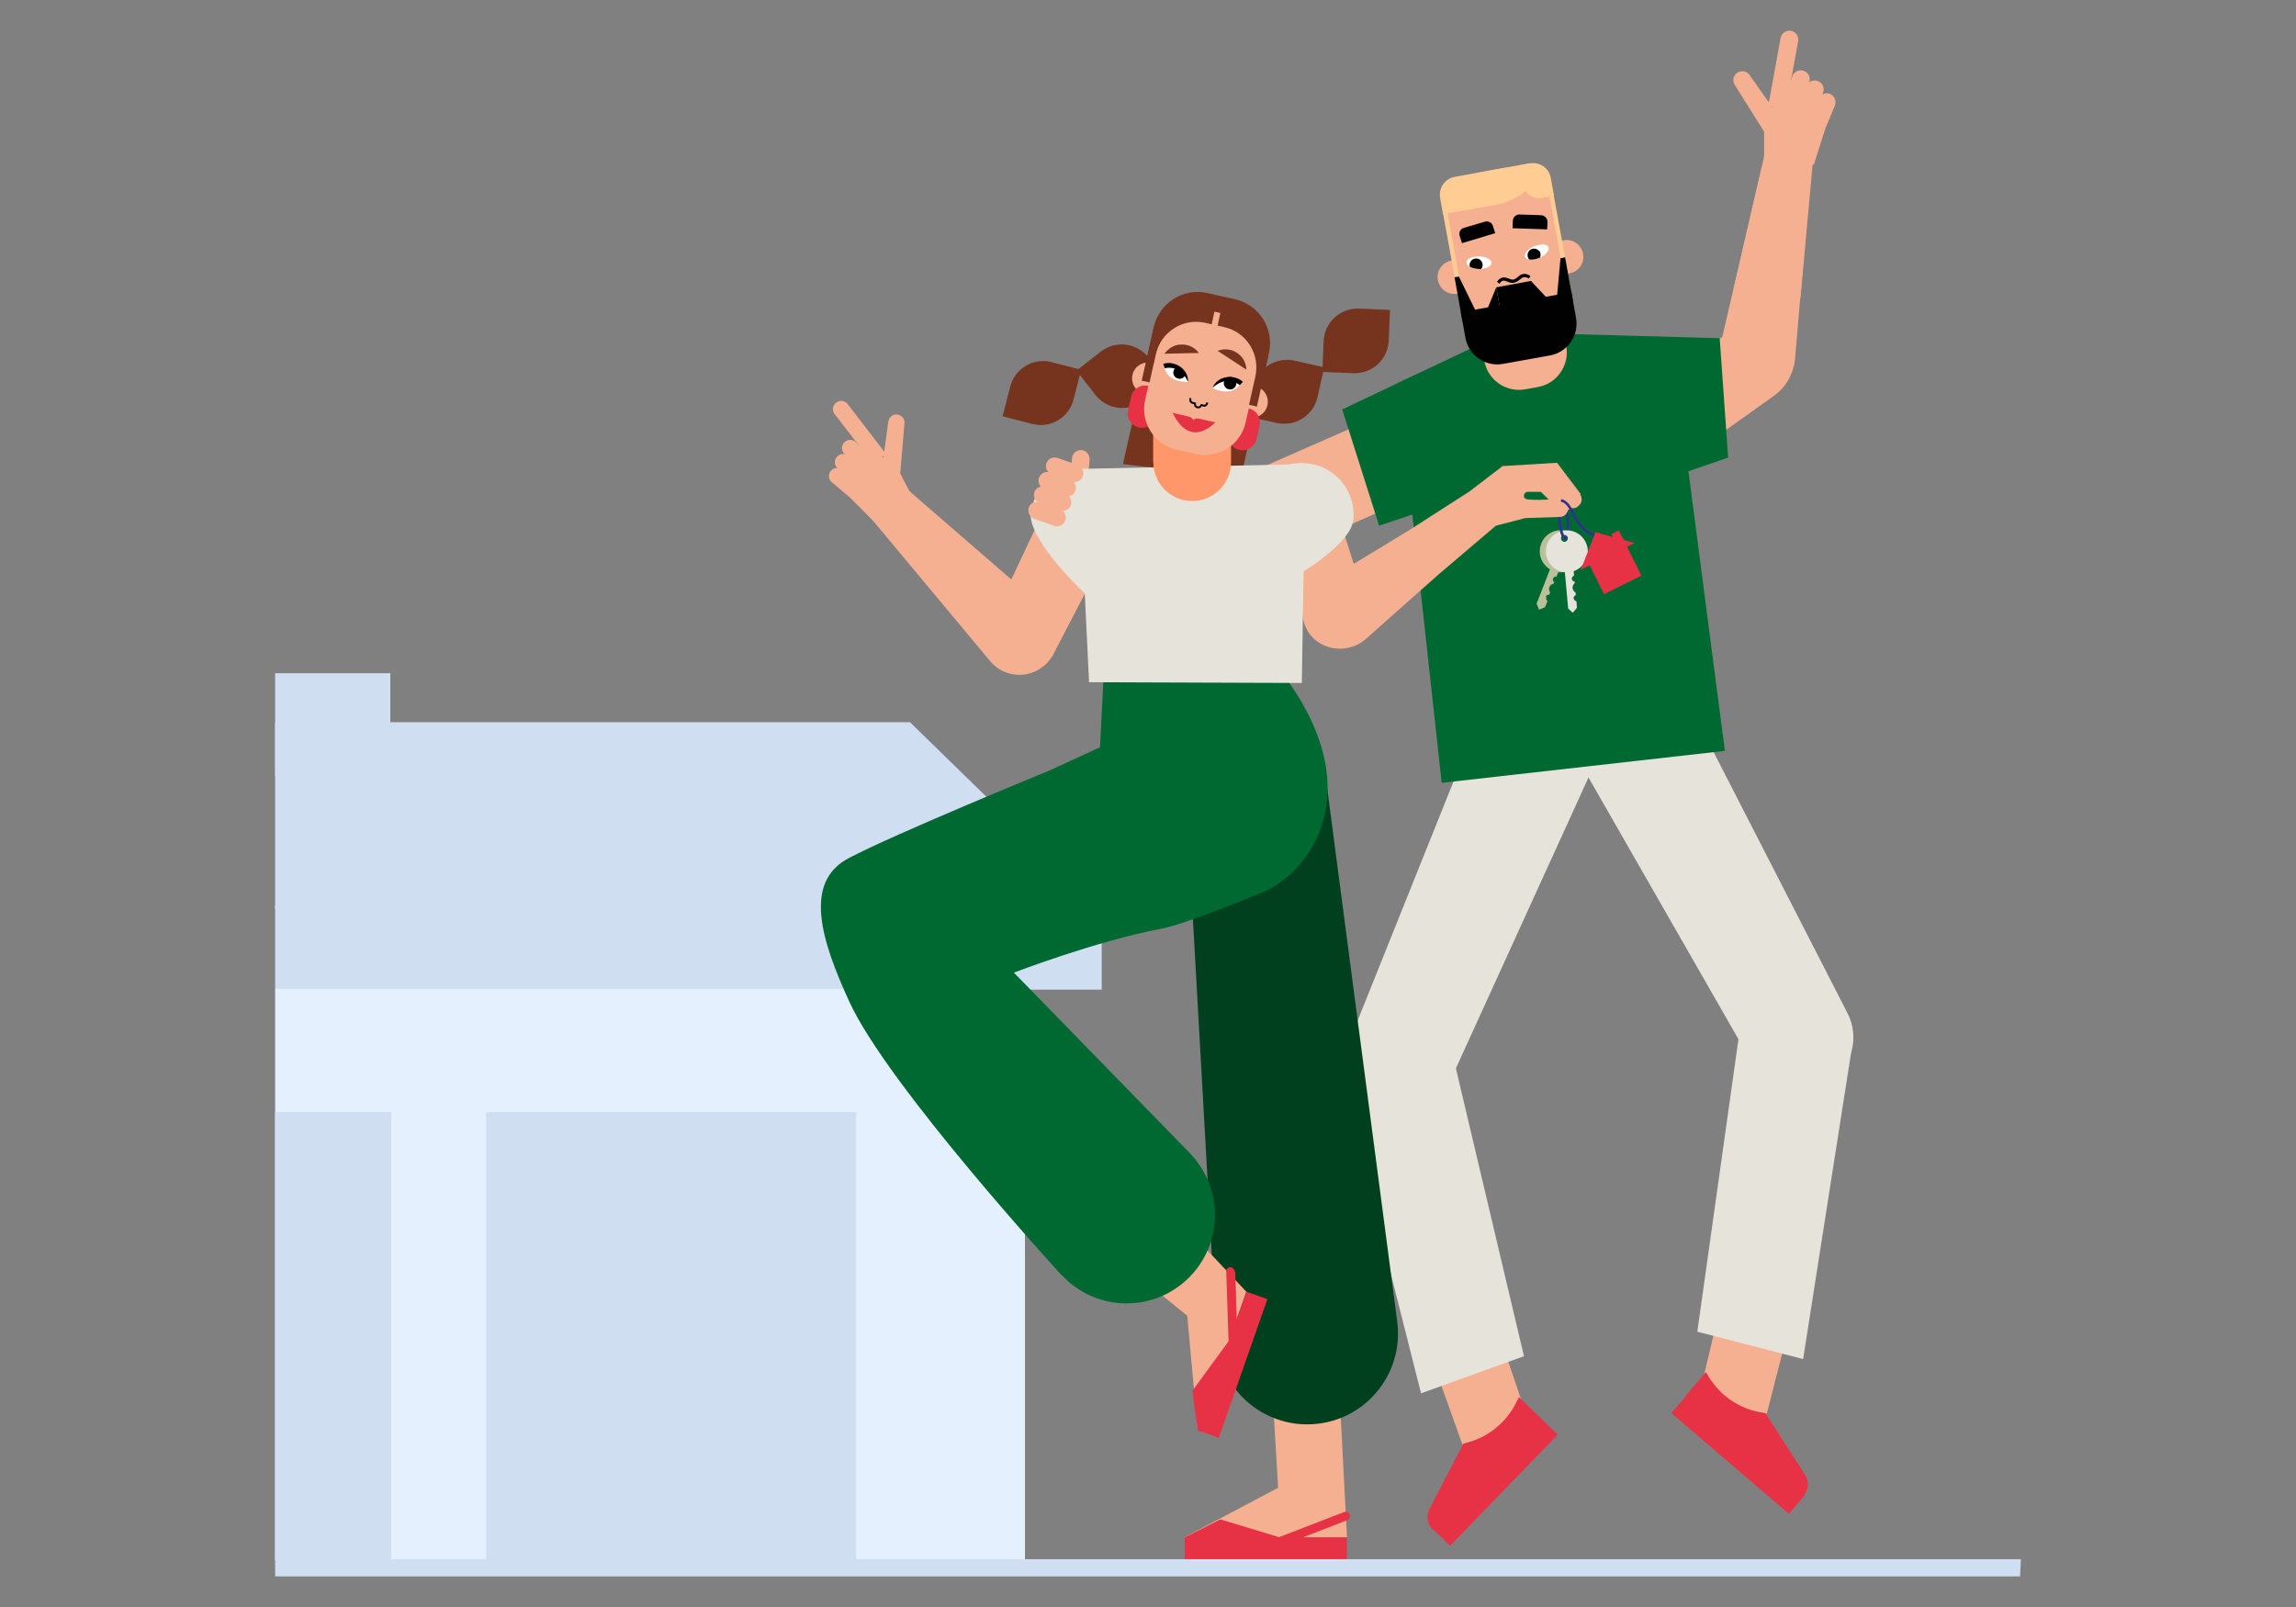 <?xml version="1.0" encoding="UTF-8"?>
<svg id="Layer_1" data-name="Layer 1" xmlns="http://www.w3.org/2000/svg" version="1.1" viewBox="0 0 1200 840">
  <rect x="0" y="0" width="1200" height="840" fill="#808080" stroke="none"/>
  <defs>
    <style>
      .cls-1 {
        fill: #e73245;
      }

      .cls-1, .cls-2, .cls-3, .cls-4, .cls-5, .cls-6, .cls-7, .cls-8, .cls-9, .cls-10, .cls-11, .cls-12, .cls-13, .cls-14, .cls-15, .cls-16, .cls-17 {
        stroke-width: 0px;
      }

      .cls-2 {
        fill: #e6e3da;
      }

      .cls-3 {
        fill: #ff976b;
      }

      .cls-4 {
        fill: #bac09a;
      }

      .cls-5 {
        fill: #76341e;
      }

      .cls-18 {
        fill: none;
        stroke: #000;
        stroke-linejoin: round;
        stroke-width: 1px;
      }

      .cls-6 {
        fill: #006931;
      }

      .cls-7 {
        fill: #000;
      }

      .cls-8 {
        fill: #00401e;
      }

      .cls-9 {
        fill: #010101;
      }

      .cls-10 {
        fill: #242144;
      }

      .cls-11 {
        fill: #2e3192;
      }

      .cls-12 {
        fill: #f5b091;
      }

      .cls-13 {
        fill: #01464d;
      }

      .cls-14 {
        fill: #ffcd94;
      }

      .cls-15 {
        fill: #e5f0ff;
      }

      .cls-16 {
        fill: #fff;
      }

      .cls-17 {
        fill: #d0def2;
      }
    </style>
  </defs>
  <g>
    <g>
      <rect class="cls-1" x="741" y="768.4" width="80.9" height="12.5" transform="translate(-318.6 796.7) rotate(-45.9)"/>
      <polygon class="cls-12" points="781.9 692.9 746.5 705.2 764.3 755 799.1 743.6 781.9 692.9"/>
      <path class="cls-1" d="M805.4,741.4l-11.5-11.1-1.3,2.5c-5.2,10.7-14.9,18.6-26.5,21.5l-1.3.4-17.7,34c-1.9,3.7-1.2,8.1,1.8,11l56.4-58.2h0Z"/>
    </g>
    <path class="cls-2" d="M754.6,572.3l105.9-232.3-67.7-14.1-89.9,224.2c-6,15.1,1.9,32.1,17.4,37.2h0c13.6,4.4,28.4-2.1,34.3-15.1h0Z"/>
    <polygon class="cls-2" points="742.7 728.3 796.5 708.9 760.1 555 701.2 564.1 742.7 728.3"/>
  </g>
  <g>
    <polygon class="cls-12" points="668 777.7 663.8 706.2 699.9 724.6 704 803.5 619.2 803.5 668 777.7"/>
    <path class="cls-1" d="M704.1,794.6l-23.1,9h22.9v11.6h-84.7v-11.6l18.6-9.4,30.7,9.3,33.9-13.1c.3,0,.5-.2.8-.2.9,0,1.8.5,2.2,1.4.4,1.2,0,2.5-1.3,3"/>
  </g>
  <path class="cls-8" d="M618.4,390.3l17.4,309.4c1.6,27.7,26.4,48.1,53.8,44.4,25.8-3.5,43.9-27.1,40.7-52.9l-38.8-295.6"/>
  <g>
    <polygon class="cls-12" points="620.5 687.7 566.5 644.2 595.8 616.1 651.4 675.2 626 747.8 620.5 687.7"/>
    <path class="cls-1" d="M645.6,664.7l.8,24.8,5-14.3,11,3.9-25.4,72.5-11-3.9-2.8-20.7,18.9-25.9-1.2-36.4c0-.3,0-.5,0-.8.3-.9,1.1-1.5,2.1-1.5s2.3,1,2.3,2.2"/>
  </g>
  <g>
    <rect class="cls-17" x="143.8" y="473.3" width="432" height="44"/>
    <polygon class="cls-17" points="143.8 475.3 575.8 475.3 475.6 377.5 143.8 377.5 143.8 475.3"/>
    <rect class="cls-15" x="143.8" y="516.9" width="391.9" height="298.7"/>
    <rect class="cls-17" x="254.1" y="581.3" width="193.4" height="234.3"/>
    <g>
      <g>
        <g>
          <rect class="cls-1" x="902" y="719.8" width="12.5" height="80.9" transform="translate(-260 955.1) rotate(-49.4)"/>
          <polygon class="cls-12" points="900.1 678.9 936.5 687.8 923.4 739 887.7 730.9 900.1 678.9"/>
          <path class="cls-1" d="M881.2,729.3l10.4-12.1,1.4,2.4c6.2,10.1,16.5,17.1,28.3,18.9l1.4.2,20.7,32.2c2.2,3.5,1.9,8-.8,11l-61.5-52.7h0Z"/>
        </g>
        <path class="cls-2" d="M916.1,556.3l-126.9-221.5,66.1-20.3,110.2,214.9c7.5,14.5,1.1,32.1-13.8,38.6h0c-13.1,5.7-28.4.5-35.6-11.9h0Z"/>
        <polygon class="cls-2" points="942.4 710.4 887.1 696.1 909.1 539.6 968.6 543.1 942.4 710.4"/>
      </g>
      <path class="cls-12" d="M569.5,240.4l-1,10.8c-.2,2.6-2.5,4.5-5,4.2h0c-2.5-.2-4.4-2.5-4.2-5.1l1-10.8c.2-2.6,2.5-4.5,5-4.2h0c2.5.2,4.4,2.5,4.2,5.1Z"/>
      <path class="cls-12" d="M660.9,243.7l54.2-23.8c11.6-5.1,25.2.2,30.3,11.8h0c5.1,11.6-.2,25.2-11.8,30.3l-54.2,23.8c-11.6,5.1-25.2-.2-30.3-11.8h0c-5.1-11.6.2-25.2,11.8-30.3Z"/>
      <g>
        <polygon class="cls-5" points="648.5 249.8 586.9 242.6 603.1 171 662.9 185.9 648.5 249.8"/>
        <polygon class="cls-12" points="703 280.5 713 311.9 682.2 327.3 667.4 276.4 703 280.5"/>
        <polygon class="cls-12" points="575.8 293.4 550 343 515.4 330.7 547.2 263.4 575.8 293.4"/>
        <g>
          <path class="cls-6" d="M622.2,603.1l-92.3-94.7s43.7-16.7,76.4-22.8c13.6-2.5,49.8-17.7,51.8-18.4,28.1-10.9,58.5-55.4,10.9-116.8h0l-92.3,5.1-1.8,35.1c-15.4,7.1-26.5,12.2-26.5,12.2,0,0-80.9,33.1-104.9,45.8-23.8,12.6-14.3,43,.4,75,20,43.8,110.8,142.8,110.8,142.8"/>
          <circle class="cls-6" cx="588.8" cy="635.1" r="46.2"/>
          <path class="cls-13" d="M473.9,775.4"/>
          <path class="cls-13" d="M379.9,460.5"/>
          <path class="cls-13" d="M473.9,775.4"/>
        </g>
        <polygon class="cls-2" points="569.2 356.6 563.8 245.1 682.2 242.6 680.4 357 569.2 356.6"/>
        <path class="cls-2" d="M707.4,271.2c1.2-14.9-10.1-28-25-29.1-14.9-1.2-27.9,10.1-29.1,25.1-1.2,14.9,17.1,38,17.1,38,0,0,35.8-18.9,37-33.9"/>
        <path class="cls-2" d="M538.8,266.7c3.1-14.6,17.4-24.1,32.1-21s24.1,17.4,21,32.1c-3.1,14.6-24.6,32.7-24.6,32.7,0,0-31.5-29.1-28.5-43.8"/>
        <path class="cls-12" d="M546.1,318.1l-73.5-63.7-19.2,14.3,64.1,76.9c7.5,8.9,20.8,9.6,29.2,1.5,8.3-8,8-21.4-.5-29"/>
        <path class="cls-12" d="M477.5,260.8l-17.7-7.8,4.5-32.7c.4-2.3,2.4-4,4.8-3.6h0c2.3.4,4,2.4,3.6,4.8l-2.2,26,6.9,13.3h0Z"/>
        <path class="cls-12" d="M437.1,210.4h0c1.8-1.4,4.5-1.1,5.9.8l20.1,26.1-6.8,5.2-20.1-26.1c-1.4-1.8-1.1-4.5.8-5.9h0Z"/>
        <path class="cls-12" d="M441.3,231.2h0c1.6-1.7,4.3-1.7,6,0l23.3,23.3-6,6-23.3-23.3c-1.7-1.6-1.7-4.3,0-6h0Z"/>
        <path class="cls-12" d="M437.6,238.6h0c1.6-1.7,4.3-1.7,6,0l23.3,23.3-6,6-23.3-23.3c-1.7-1.6-1.7-4.3,0-6h0Z"/>
        <path class="cls-12" d="M466.4,265.4l1.4,14.5-32.9-27.7c-1.9-1.4-2.2-4.1-.8-5.9h0c1.4-1.9,4.1-2.2,5.9-.8l26.2,19.9h0Z"/>
        <path class="cls-12" d="M451.1,235.4c1.2.3,13.6,4.7,13.6,4.7l1.8,12.5-6.2,8.3-10.1-2.5-3.4-9.5,4.5-13.4h0Z"/>
        <polygon class="cls-12" points="459.4 242.5 468.9 250.4 474.6 256.7 477.2 263.2 469.9 272 456.5 272.4 444 259.8 451.7 256.8 459.4 242.5"/>
        <g>
          <path class="cls-5" d="M651.7,217.6l3.5-15.6c2.2-9.6,11.7-15.6,21.3-13.5l15.6,3.5-3.5,15.6c-2.2,9.6-11.7,15.6-21.3,13.5l-15.6-3.5h0Z"/>
          <path class="cls-5" d="M691.1,194.4l.7-16.1c.4-9.8,8.7-17.4,18.6-17l16.1.7-.7,16.1c-.4,9.8-8.7,17.4-18.6,17l-16.1-.7Z"/>
          <path class="cls-5" d="M562.6,193.7l12.7-9.9c7.7-6,18.9-4.7,25,3.1l9.9,12.7-12.7,9.9c-7.7,6-18.9,4.7-25-3.1l-9.9-12.7h0Z"/>
          <path class="cls-5" d="M524,217.6l4-15.5c2.4-9.5,12.1-15.3,21.6-12.8l15.5,4-4,15.5c-2.4,9.5-12.1,15.3-21.6,12.8l-15.5-4Z"/>
          <path class="cls-12" d="M662.4,211.9c-1,4.4-5.4,7.2-9.9,6.2-4.4-1-7.2-5.4-6.2-9.9,1-4.4,5.4-7.2,9.9-6.2s7.2,5.4,6.2,9.9"/>
          <path class="cls-12" d="M608,199.6c-1,4.4-5.4,7.2-9.9,6.2s-7.2-5.4-6.2-9.9c1-4.4,5.4-7.2,9.9-6.2s7.2,5.4,6.2,9.9"/>
          <path class="cls-1" d="M600.1,201.7h0c4,.9,6.5,4.8,5.6,8.9l-1.6,7.2c-.9,4-4.8,6.5-8.9,5.6h0c-4-.9-6.5-4.8-5.6-8.9l1.6-7.2c.9-4,4.8-6.5,8.9-5.6"/>
          <path class="cls-1" d="M652.7,213.5h0c4,.9,6.5,4.8,5.6,8.9l-1.6,7.2c-.9,4-4.8,6.5-8.9,5.6h0c-4-.9-6.5-4.8-5.6-8.9l1.6-7.2c.9-4,4.8-6.5,8.9-5.6"/>
          <path class="cls-3" d="M602.7,241.6v-26.4h40.7v26.4c0,11.2-9.1,20.3-20.3,20.3s-20.3-9.1-20.3-20.3"/>
          <path class="cls-12" d="M598.5,209.1l8.4-37c2.6-11.7,14.3-19,25.9-16.4l10.2,2.3c11.7,2.6,19,14.3,16.4,25.9l-8.4,37c-2.6,11.7-14.3,19-25.9,16.4l-10.2-2.3c-11.7-2.6-19-14.3-16.4-25.9"/>
          <path class="cls-1" d="M623.6,220.3c.5-2.2-3-2.7-3-2.7l-7.8-1.8c.2-.4,7.3,19.2,22.4,5l-7.8-1.8s-3.4-1.1-3.9,1.2"/>
          <path class="cls-5" d="M646.3,184.3l.3.2c2.9,1.9,4.7,5.1,4.8,8.7l-15-9.8c3.3-1.3,7-1,9.9.9"/>
          <path class="cls-16" d="M633.8,202.7s2.9-3.7,6.8-4.1c4-.4,7.5,2.5,7.5,2.5,0,0-2.2,3.1-6.2,3.5s-8.2-1.8-8.2-1.8"/>
          <path class="cls-7" d="M639.7,199.6c-.4,1.8.7,3.5,2.5,3.9s3.5-.7,3.9-2.5c.4-1.8-.7-3.5-2.5-3.9s-3.5.7-3.9,2.5"/>
          <path class="cls-7" d="M633.8,202.7c2.4-6.4,11.4-7.3,15.8-3.1-.4.4-1.3,1.3-1.7,1.7-1-.9-6.3-4.7-13.1.5-.4.4-.4.4-1,.7"/>
          <path class="cls-5" d="M617.7,180.1h-.4c-3.4,0-6.6,1.9-8.7,4.8l18-.4c-2.2-2.9-5.5-4.5-8.9-4.4"/>
          <path class="cls-16" d="M620.9,199.7s-1-4.6-4.4-6.6c-3.4-2.1-7.9-1-7.9-1,0,0,.7,3.7,4.1,5.7s8.2,1.9,8.2,1.9"/>
          <path class="cls-7" d="M620.9,199.7c.5-6.8-7.2-11.5-12.9-9.5.2.5.5,1.7.8,2.3,1.3-.4,7.7-1.4,11.6,6.1.3.4.3.6.6,1.2"/>
          <path class="cls-5" d="M600.8,199.9l3.3-14.7c2.6-11.7,14.1-19,25.7-16.5l3.5.8,1.4-6.6,3.1.7-1.4,6.6,3.5.8c11.6,2.6,18.8,14.2,16.2,25.9l-3.3,14.7,4.1.9,6.3-28c2.9-12.7-5.1-25.2-17.8-28.1l-14.3-3.2c-12.7-2.9-25.2,5.1-28.1,17.8l-6.3,28,4.1.9h0Z"/>
        </g>
        <path class="cls-7" d="M616.5,193.1c-.6-.4-1.3-.6-2-.9-.5.4-1,1.1-1.2,1.8-.4,1.8.7,3.5,2.5,3.9,1.4.4,3-.4,3.6-1.7-.7-1.2-1.6-2.3-3-3.1h0Z"/>
        <path class="cls-18" d="M622.2,208.1s-.6,2.2,1.2,2.5,1.1.3,1.1.3c0,0-.2,1.6,1.3,2s2.1-1.2,2.1-1.2l1.5.4s1.3,0,1.6-1.7"/>
      </g>
      <path class="cls-12" d="M552.8,239.4l10.3,3.6c2.4.9,3.7,3.5,2.9,5.9h0c-.8,2.4-3.5,3.7-5.9,2.8l-10.3-3.6c-2.4-.9-3.7-3.5-2.9-5.9h0c.8-2.4,3.5-3.7,5.9-2.8Z"/>
      <path class="cls-12" d="M548.9,247l10.3,3.6c2.4.9,3.7,3.5,2.9,5.9h0c-.8,2.4-3.5,3.7-5.9,2.8l-10.3-3.6c-2.4-.9-3.7-3.5-2.9-5.9h0c.8-2.4,3.5-3.7,5.9-2.8Z"/>
      <path class="cls-12" d="M546.5,254.5l10.3,3.6c2.4.9,3.7,3.5,2.9,5.9h0c-.8,2.4-3.5,3.7-5.9,2.8l-10.3-3.6c-2.4-.9-3.7-3.5-2.9-5.9h0c.8-2.4,3.5-3.7,5.9-2.8Z"/>
      <path class="cls-12" d="M543.6,262.5l10.3,3.6c2.4.9,3.7,3.5,2.9,5.9h0c-.8,2.4-3.5,3.7-5.9,2.8l-10.3-3.6c-2.4-.9-3.7-3.5-2.9-5.9h0c.8-2.4,3.5-3.7,5.9-2.8Z"/>
      <g>
        <g>
          <polygon class="cls-12" points="941 155.7 906.1 150.9 924 73.1 948.5 73.6 941 155.7"/>
          <path class="cls-12" d="M946.9,85.1l-26.2,2.8-20.6,88.4-79.6,37.2,49.1,34.4,57.4-40.9c6.5-4.6,10.5-11.8,11.2-19.7l8.7-102h0Z"/>
          <path class="cls-6" d="M748,326.2l-17.6-126s51.4-24,68.8-25.9c15.8-1.8,73.7,8.2,73.7,8.2l10,128.6-134.9,15.2h0Z"/>
          <polygon class="cls-10" points="757.1 407.9 749.7 341.7 884.6 326.5 891.4 393.2 757.1 407.9"/>
          <polygon class="cls-6" points="753.5 409.2 735.2 242.2 879.8 225.9 901.5 392.5 753.5 409.2"/>
          <polygon class="cls-6" points="903.2 239.2 898.8 176.8 820.4 174.6 869.4 250.8 903.2 239.2"/>
          <polygon class="cls-6" points="720.8 274.8 701.5 214 769.9 181.6 759.6 261.7 720.8 274.8"/>
          <path class="cls-12" d="M775.9,188.6l-5.7-31,42.7-7.7,5.7,31c1.8,10-4.8,19.6-14.8,21.4l-6.6,1.2c-10,1.8-19.6-4.8-21.4-14.8"/>
          <path class="cls-12" d="M751.5,146.4c-.9-4.8,2.3-9.3,7.1-10.2s9.3,2.3,10.2,7.1c.9,4.8-2.3,9.3-7.1,10.2s-9.3-2.3-10.2-7.1"/>
          <path class="cls-12" d="M810.1,135.8c-.9-4.8,2.3-9.3,7.1-10.2s9.3,2.3,10.2,7.1c.9,4.8-2.3,9.3-7.1,10.2s-9.3-2.3-10.2-7.1"/>
          <path class="cls-12" d="M762.9,156.7l-7.3-39.9c-2.2-12.6,6.1-24.7,18.7-26.9l11-2c12.6-2.2,24.7,6.1,26.9,18.7l7.3,39.9c2.2,12.6-6.1,24.7-18.7,26.9l-11,2c-12.6,2.2-24.7-6.1-26.9-18.7"/>
          <path class="cls-16" d="M797.1,134.3c-.7-1.7,1.4-4.2,4.8-5.6,3.3-1.3,6.6-1.2,7.4.5.7,1.7-1.4,4.2-4.8,5.6-3.3,1.3-6.6,1.2-7.4-.5"/>
          <path class="cls-16" d="M779.6,137.5c0-1.8-2.9-3.4-6.5-3.5-3.6,0-6.6,1.3-6.7,3.1,0,1.8,2.9,3.4,6.5,3.5,3.6,0,6.6-1.3,6.7-3.1"/>
          <path class="cls-9" d="M781.5,122l-1.2-3.8c-.5-1.8-2.4-2.9-4.3-2.3l-10.9,3.2c-1.8.5-2.8,2.4-2.2,4.2l1.2,3.8h0l17.3-5.2h0Z"/>
          <path class="cls-9" d="M808.6,120.1l.2-4c0-1.9-1.4-3.5-3.3-3.6l-11.3-.4c-1.9,0-3.4,1.4-3.5,3.2l-.2,4h0l18.1.6h0Z"/>
          <rect class="cls-14" x="758.5" y="111.1" width="2.3" height="47.5" transform="translate(-11.9 138) rotate(-10.3)"/>
          <polygon class="cls-9" points="764.3 167.7 760.2 144.9 762.5 144.6 773 166.1 764.3 167.7"/>
          <rect class="cls-14" x="813.9" y="101.1" width="2.3" height="48.2" transform="translate(-9.2 147.8) rotate(-10.3)"/>
          <polygon class="cls-9" points="822.1 157.2 818 134.5 815.6 135 813.4 158.8 822.1 157.2"/>
          <path class="cls-14" d="M754.2,112l-1.5-8.4c-1-5.3,2.5-10.3,7.8-11.2l39.2-7.1s3.9,6.8,2.2,9.5c-1.9,3.2-8.4,10.1-20.5,12.3l-27.3,4.9h0Z"/>
          <path class="cls-9" d="M791.3,147.8c-1.3.3-2.4-.2-3.5-.6-1.7-.6-2.7-1.1-4.1,1.1l-1.3-1c2.2-3.2,4.4-2.3,6.2-1.7.9.4,1.7.7,2.5.5s1.4-.7,2.2-1.3c1.3-1.2,3-2.7,6.6-.6l-.8,1.4c-2.5-1.4-3.3-.6-4.6.4-.8.7-1.6,1.4-3,1.7"/>
          <path class="cls-9" d="M810.1,185.8l-24.5,4.4c-9.2,1.7-18-4.4-19.7-13.6l-2.4-13.4,57.8-10.5,2.4,13.4c1.7,9.2-4.4,18-13.6,19.7"/>
          <path class="cls-14" d="M812.2,102.3l-6.3,1.2c-4.5.8-8.9-2.2-9.7-6.7l-1.9-10.4,5.3-1c5-.9,10,2.4,10.9,7.5l1.7,9.4h0Z"/>
          <polygon class="cls-9" points="802.8 159 784.2 162.4 782 150.2 800.3 146.8 802.8 159"/>
          <polygon class="cls-9" points="784.2 162.5 776.4 163.9 782 150.2 784.2 162.5"/>
          <polygon class="cls-9" points="802.4 159.1 810.3 157.7 800.1 146.8 802.4 159.1"/>
        </g>
        <g>
          <path class="cls-12" d="M921.9,85.1l13.3-16.4-20.8-29.5c-1.4-2.1-4.4-2.6-6.5-1.1h0c-2.1,1.4-2.6,4.4-1.1,6.5l15.2,24.2v16.3h0Z"/>
          <path class="cls-12" d="M933.3,56.9l-9.1-1.6,6.4-35.4c.5-2.6,2.9-4.2,5.4-3.8h0c2.6.5,4.2,2.9,3.8,5.4l-6.4,35.4h0Z"/>
          <path class="cls-12" d="M934.5,77.1l-8.8-2.8,11-34.3c.8-2.5,3.4-3.8,5.9-3h0c2.5.8,3.8,3.4,3,5.9l-11,34.3h0Z"/>
          <path class="cls-12" d="M941.8,82.4l-8.8-2.8,11-34.3c.8-2.5,3.4-3.8,5.9-3h0c2.5.8,3.8,3.4,3,5.9l-11,34.3h0Z"/>
          <path class="cls-12" d="M935.1,84l5.8,14.7,18-43.3c1.1-2.3,0-5.1-2.2-6.2h0c-2.3-1.1-5.1,0-6.2,2.2l-15.4,32.6h0Z"/>
          <path class="cls-12" d="M934.7,47.2c-1,.8-10.8,11.3-10.8,11.3l4.6,13,10.1,4.9,8.6-7.5-1.4-11-11-10.8h0Z"/>
          <polygon class="cls-12" points="930.3 58.3 925 70.7 922.7 79.6 923.4 87.2 934.9 92.1 948.1 85.8 954 67.2 945 68.3 930.3 58.3"/>
        </g>
      </g>
      <path class="cls-9" d="M774.7,139.7c.6-1.7-.2-3.7-2-4.4-1.7-.6-3.7.2-4.4,2-.3.7-.3,1.5,0,2.2,1.2.6,2.7,1,4.5,1.1h1.3c.2-.3.4-.5.5-.8h0Z"/>
      <path class="cls-9" d="M804.3,131.1c-1.3-1.4-3.4-1.5-4.8-.3-1.4,1.3-1.5,3.4-.3,4.8h0c1.4.3,3.3,0,5.3-.8,0,0,.2,0,.4-.2.5-1.2.4-2.6-.5-3.6h0Z"/>
    </g>
    <polygon class="cls-17" points="143.8 815 143.8 824 1055.8 824 1056.2 815 143.8 815"/>
    <rect class="cls-17" x="143.8" y="351.9" width="60.2" height="53.8"/>
    <rect class="cls-17" x="143.8" y="581.3" width="60.6" height="234.3"/>
  </g>
  <g>
    <path class="cls-11" d="M818.1,282h0v-1.3c.4-.4,1.1-3.9.5-9.5s-1.8-9.1-2.4-9.2v-1.3c.9,0,1.7,1,2.4,3.2.6,1.9,1.1,4.5,1.3,7.2,0,1.1.9,10.5-1.7,11h0Z"/>
    <path class="cls-4" d="M805.2,285.1c-1.7,5.8,1.6,11.9,7.5,13.6,5.8,1.7,11.9-1.6,13.6-7.5,1.7-5.8-1.6-11.9-7.5-13.6-5.8-1.7-11.9,1.6-13.6,7.5ZM815.8,281c.3-1,1.3-1.6,2.3-1.3s1.6,1.3,1.3,2.3c-.3,1-1.3,1.6-2.3,1.3s-1.6-1.3-1.3-2.3Z"/>
    <path class="cls-4" d="M807.9,311.9c.3-.7,1-1.1,1.8-1l.5-1.4c-.6-.4-.8-1.5-.4-2.6.4-1.1,1.3-1.7,2.1-1.7l.4-.9c-.6-.4-.9-1.2-.6-1.9s1-1.1,1.8-1l1.1-2.8-4.3-1.6-7.2,18.6,1.3,3.1,3.1-1.3,1.3-3.2c-.6-.4-.9-1.2-.6-1.9h0v-.3Z"/>
    <path class="cls-2" d="M808.1,290.1c1.1,6,6.8,10,12.7,8.9,6-1.1,10-6.8,8.9-12.7-1.1-6-6.8-10-12.7-8.9s-10,6.8-8.9,12.7ZM815.8,281.7c-.2-1,.5-2,1.5-2.2s2,.5,2.2,1.5c.2,1-.5,2-1.5,2.2s-2-.5-2.2-1.5Z"/>
    <path class="cls-11" d="M818,282c-1,0-1.7-1-2.4-3.2-.6-1.9-1.1-4.5-1.3-7.2,0-1.1-.9-10.8,1.8-11v1.3c-.4.4-1,3.9-.4,9.5.5,5.7,1.8,9.1,2.4,9.2v1.3h0Z"/>
    <path class="cls-2" d="M822.4,312.8c0-.8.4-1.4,1.2-1.7l-.2-1.5c-.7-.2-1.3-1.1-1.5-2.2,0-1.2.4-2.2,1.1-2.4v-1c-.8,0-1.4-.6-1.5-1.4s.4-1.4,1.2-1.7l-.3-3-4.6.4,1.8,19.8,2.4,2.2,2.2-2.6-.3-3.5c-.7,0-1.3-.6-1.4-1.4h0Z"/>
    <path class="cls-12" d="M826.2,258.3l-12.4-16.4h-.2c0,0,0,0,0,0l-27.8,1.7v-.2c0,0-.4.2-.4.2h-.3v.2l-17.1,13.1-31.6,20.3-46.3,28.1c-9.6,5.8-12,18-5.3,26.5,6.7,8.5,19.9,9.8,28.6,2.6l38.3-34,30.1-25.6,15.4-4,18-.6c2.1,0,3.8-1.5,4.3-3.5.3-.2.6-.4.8-.6l.4-.4v-.2c1.3.4,2.8.2,3.9-.7l.4-.4c1.9-1.4,2.2-4.1.8-6h0ZM804,261.3h0s-3.9,0-5.7-.3c-2.8-.3-2.2-3.8.2-3.9h6.8l4.1,4-5.5.2h0Z"/>
    <path class="cls-11" d="M833.9,280.4c-6.8-1.5-9.8-7-12.1-11.4-1.8-3.4-3.4-6.3-6.1-6.8l.3-1.3c3.3.6,5.1,4,7,7.5,2.3,4.4,5,9.3,11.2,10.8l-.3,1.3h0Z"/>
    <g>
      <rect class="cls-1" x="832.4" y="285.1" width="21.8" height="21.8" transform="translate(-43.7 405.8) rotate(-26.4)"/>
      <polygon class="cls-1" points="826.2 297.8 854.3 283.8 833.9 278.2 833.9 278.2 826.2 297.8"/>
      <rect class="cls-1" x="843.3" y="277.9" width="4.3" height="5.8" transform="translate(-36.7 405.2) rotate(-26.4)"/>
    </g>
  </g>
</svg>